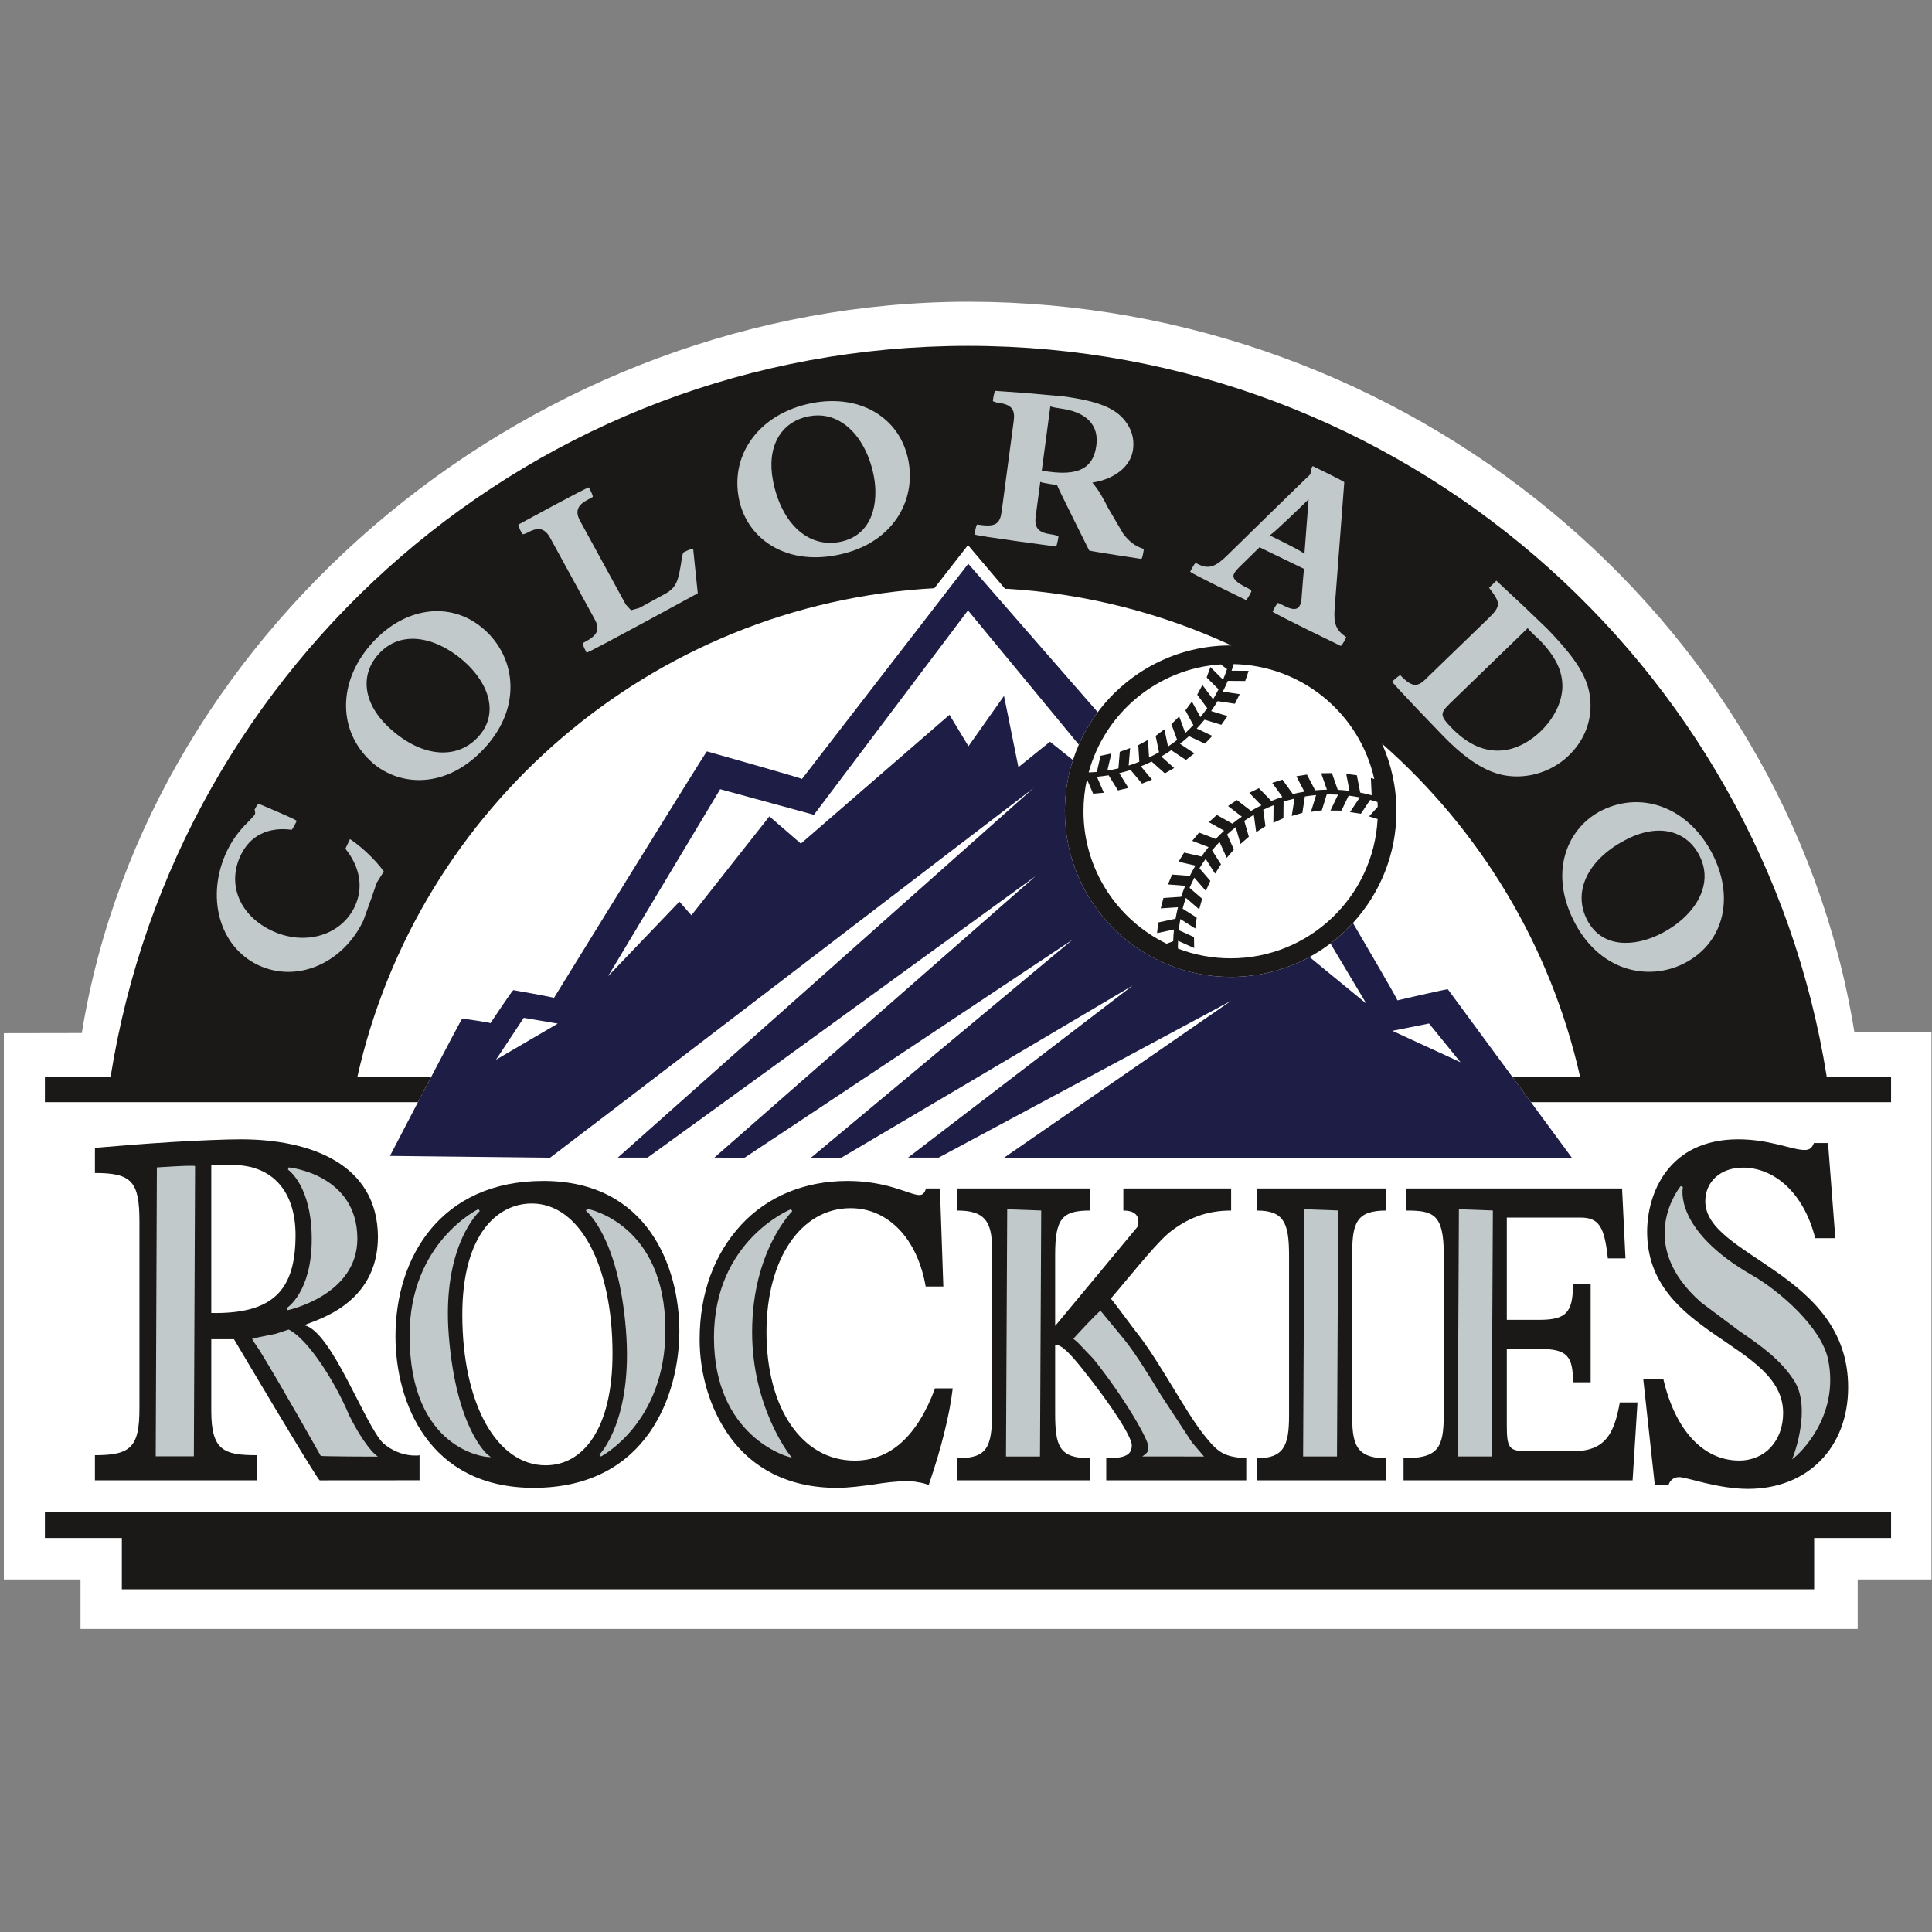 <?xml version="1.0" encoding="UTF-8" standalone="no"?>
<svg width="500px" height="500px" viewBox="0 0 500 500" version="1.1" xmlns="http://www.w3.org/2000/svg" xmlns:xlink="http://www.w3.org/1999/xlink">
    <rect x="0" y="0" width="500" height="500" fill="#808080" stroke="none"/>
    <!-- Generator: Sketch 39.1 (31720) - http://www.bohemiancoding.com/sketch -->
    <title>COL</title>
    <desc>Created with Sketch.</desc>
    <defs></defs>
    <g id="MLB" stroke="none" stroke-width="1" fill="none" fill-rule="evenodd">
        <g id="COL">
            <g transform="translate(1, 78)">
                <path d="M478.908,189.057 C461.408,81.284 363,0.097 249.665,0.097 C138.044,0.097 37.403,83.172 20.17,189.348 C18.913,189.348 0,189.382 0,189.382 L0,330.755 L19.835,330.755 L19.835,343.572 L479.772,343.572 L479.772,330.755 L498.864,330.755 L498.864,189.057 L478.908,189.057" id="Fill-1" fill="#FFFFFF"></path>
                <path d="M107.578,305.095 C107.578,305.095 83.291,305.105 81.752,305.115 C81.165,305.115 59.549,268.583 59.549,268.583 L53.68,268.583 L53.68,287.123 C53.68,297.364 56.893,298.601 65.524,298.601 L65.524,305.105 L23.568,305.105 L23.568,298.601 C32.869,298.601 35.087,296.529 35.087,286.434 L35.087,238.153 C35.087,227.777 33.092,225.568 23.568,225.568 L23.568,219.065 C30.325,218.507 34.864,218.099 43.718,217.541 C50.689,217.128 57.553,216.852 61.32,216.852 C79.024,216.852 96.738,223.045 96.811,242.162 C96.738,259.847 80.383,263.657 77.777,264.963 C84.869,266.564 93.451,290.851 98.15,295.476 C102.694,299.426 107.578,298.626 107.578,298.626 L107.578,305.095" id="Fill-2" fill="#1A1918"></path>
                <path d="M53.68,261.803 C69.733,262.085 75.485,255.863 75.485,241.613 C75.485,230.684 69.84,223.491 59.102,223.491 L53.68,223.491 L53.68,261.803" id="Fill-3" fill="#FFFFFF"></path>
                <path d="M245.563,281.304 C244.782,288.225 242.451,297.208 239.636,305.464 L239.345,306.318 C238.471,305.959 237.495,305.711 236.524,305.59 C235.65,305.347 234.583,305.347 233.417,305.347 C230.791,305.347 227.971,305.711 224.961,306.197 C222.049,306.566 218.937,307.051 215.534,307.051 C202.515,307.051 193.573,301.586 188.034,294.054 C182.495,286.526 180.063,277.053 180.063,268.676 C180.063,256.528 183.956,246.447 190.757,239.046 C197.461,231.756 207.078,227.626 218.354,227.626 C228.752,227.626 234.485,231.271 236.913,231.271 C237.786,231.271 238.272,230.791 238.66,229.572 L242.257,229.572 L243.136,254.95 L238.568,254.95 C237.495,248.762 235.068,243.657 231.67,240.138 C228.267,236.615 223.99,234.673 219.131,234.673 C206.209,234.673 197.364,247.908 197.364,266.734 C197.364,286.526 206.597,300.004 220.199,300.004 C229.335,300.004 236.33,293.811 240.995,281.304 L245.563,281.304" id="Fill-4" fill="#1A1918"></path>
                <path d="M321.534,305.105 L285.296,305.105 L285.296,299.397 C290.631,299.397 291.903,298.305 291.903,295.995 C291.903,293.928 286.942,286.041 279.068,276.203 C275.573,271.835 273.626,270.01 272.073,270.01 L272.073,287.618 C272.073,296.243 273.044,299.397 281.112,299.397 L281.112,305.105 L246.709,305.105 L246.709,299.397 C254.383,299.397 255.752,296.728 255.752,287.497 L255.752,245.234 C255.752,237.833 253.612,235.285 246.709,235.285 L246.709,229.572 L281.112,229.572 L281.112,235.285 C274.015,235.285 272.073,237.221 272.073,246.695 L272.073,265.152 L293.354,239.531 C293.354,239.531 295.058,235.28 289.723,235.285 L289.723,229.572 L317.617,229.572 L317.617,235.285 C311.684,235.285 306.937,236.993 302.393,240.381 C298.981,242.803 293.184,250.184 286.485,258.081 C287.646,259.416 291.903,265.273 293.063,266.734 C299.087,274.262 305.602,287.133 310.655,293.447 C314.155,297.815 315.612,299.033 321.534,299.397 L321.534,305.105" id="Fill-5" fill="#1A1918"></path>
                <path d="M324.252,305.105 L324.252,299.397 C331.15,299.397 332.607,296.243 332.607,288.468 L332.607,246.938 C332.607,238.439 331.248,235.285 324.252,235.285 L324.252,229.572 L357.777,229.572 L357.777,235.285 C350.005,235.285 348.932,238.439 348.932,246.938 L348.932,287.74 C348.932,295.267 349.515,299.397 357.777,299.397 L357.777,305.105 L324.252,305.105" id="Fill-6" fill="#1A1918"></path>
                <path d="M418.791,229.572 L419.67,247.661 L415.107,247.661 C414.228,239.405 412.767,237.105 408.01,237.105 L388.961,237.105 L388.961,263.575 L397.35,263.575 C404.243,263.575 406.092,261.755 406.092,254.344 L410.66,254.344 L410.66,279.727 L406.092,279.727 C406.092,272.922 404.539,271.102 397.447,271.102 L388.961,271.102 L388.961,290.656 C388.961,297.092 389.544,297.577 394.791,297.577 L406.063,297.577 C414.524,297.577 416.757,292.962 418.209,284.944 L422.782,284.944 L421.519,305.105 L362.238,305.105 L362.238,299.397 C371.078,299.397 372.636,296.849 372.636,288.225 L372.636,246.447 C372.636,236.124 369.82,235.285 362.922,235.285 L362.922,229.572 L418.791,229.572" id="Fill-7" fill="#1A1918"></path>
                <path d="M429.485,278.965 C432.583,292.243 439.883,299.989 449.073,299.989 C455.825,299.989 460.476,294.869 460.476,287.672 C460.476,269.418 425.277,267.618 425.277,240.779 C425.277,230.96 430.704,216.852 448.854,216.852 C457.044,216.852 462.801,219.613 466.015,219.613 C467.228,219.613 467.893,219.201 468.447,217.818 L472.097,217.818 L473.981,242.439 L468.772,242.439 C465.791,230.543 458.039,224.18 450.073,224.18 C444.316,224.18 440.33,227.777 440.33,232.892 C440.33,247.282 477.301,251.291 477.301,281.037 C477.301,296.67 466.782,307.318 451.398,307.318 C443.544,307.318 435.456,304.27 433.578,304.27 C431.806,304.27 431.029,305.522 430.811,306.347 L427.267,306.347 L424.277,278.965 L429.485,278.965" id="Fill-8" fill="#1A1918"></path>
                <path d="M39.597,224.127 L39.301,298.897 L49.17,298.897 L49.485,223.782 C49.15,223.467 39.597,224.127 39.597,224.127" id="Fill-9" fill="#C1C9CA"></path>
                <path d="M73.718,224.122 L73.519,224.7 C73.583,224.743 79.675,228.835 79.675,242.701 C79.675,256.426 73.296,260.459 73.233,260.498 L73.461,261.075 C73.641,261.037 91.529,257.188 91.485,242.536 C91.437,225.908 73.893,224.137 73.718,224.122" id="Fill-10" fill="#C1C9CA"></path>
                <path d="M136.626,233.46 C127.879,233.46 118.646,241.23 118.646,262.24 C118.646,285.192 127.49,301.217 140.223,301.217 C149.84,301.217 157.519,291.87 157.519,272.316 C157.519,249.369 148.971,233.46 136.626,233.46 L136.626,233.46 Z M137.117,307.051 C109.806,307.051 101.35,284.706 101.35,267.826 C101.35,247.423 113.01,227.626 139.641,227.626 C166.655,227.626 174.816,249.976 174.816,266.487 C174.816,282.639 166.655,307.051 137.117,307.051 L137.117,307.051 Z" id="Fill-11" fill="#1A1918"></path>
                <path d="M125.233,298.48 C125.155,298.412 117.112,291.904 115.155,267.758 C113.267,244.341 123.068,235.513 123.165,235.425 L122.825,234.901 C122.65,234.989 105.005,243.603 105.005,267.589 C105.005,297.344 124.82,299.028 125.019,299.038 L126.049,299.111 L125.233,298.48" id="Fill-12" fill="#C1C9CA"></path>
                <path d="M150.888,234.814 L150.646,235.377 C150.728,235.44 159.034,241.953 160.985,266.089 C162.879,289.521 154.238,298.349 154.146,298.431 L154.51,298.946 C154.675,298.859 171.204,290.234 171.204,266.259 C171.204,238.556 151.092,234.848 150.888,234.814" id="Fill-13" fill="#C1C9CA"></path>
                <path d="M193.65,266.632 C193.68,245.763 203.942,235.552 204.044,235.455 L203.714,234.93 C203.515,235.008 183.791,243.026 183.772,268.088 C183.748,293.777 202.83,298.956 203.024,298.999 L203.932,299.237 L203.35,298.499 C203.252,298.378 193.612,286.041 193.65,266.632" id="Fill-14" fill="#C1C9CA"></path>
                <polyline id="Fill-15" fill="#C1C9CA" points="259.665 234.96 259.354 298.63 259.354 298.946 268.15 298.946 268.466 235.275 259.665 234.96"></polyline>
                <path d="M277,268.224 L276.772,268.467 L277.84,269.345 L282,273.704 C289.845,283.503 296.209,294.491 296.209,296.471 C296.209,297.398 296,297.883 295.364,298.368 L294.631,298.927 L310.602,298.946 L307.5,295.316 L299.485,283.105 C296.33,277.916 293.063,272.544 289.908,268.603 L283.835,261.245 C283.374,261.25 277,268.224 277,268.224" id="Fill-16" fill="#C1C9CA"></path>
                <polyline id="Fill-17" fill="#C1C9CA" points="336.248 298.621 336.248 298.936 345.015 298.936 345.33 235.265 336.568 234.95 336.248 298.621"></polyline>
                <polyline id="Fill-18" fill="#C1C9CA" points="376.252 298.621 376.252 298.936 385.029 298.936 385.35 235.265 376.563 234.95 376.252 298.621"></polyline>
                <path d="M472.117,273.844 C470.422,265.608 459.636,256.149 452.515,252.072 C431.976,240.293 434.5,229.33 434.529,229.223 L433.976,228.941 C433.854,229.087 421.757,243.783 439.311,259.119 L449.044,266.395 C454.553,270.175 459.757,273.738 463.359,279.377 C467.786,286.327 463.267,298.441 463.218,298.567 L462.796,299.684 L463.709,298.922 C463.835,298.825 475.267,289.137 472.117,273.844" id="Fill-19" fill="#C1C9CA"></path>
                <path d="M64.573,268.574 C64.587,268.613 64.67,268.637 64.796,268.647 C64.738,268.651 64.689,268.656 64.641,268.666 C64.621,268.642 64.597,268.603 64.573,268.574 L64.573,268.574 Z M96.097,298.402 C96.068,298.383 93.252,296.073 89.374,288.303 C85.718,279.576 78.728,268.617 73.82,266.147 L73.699,266.084 L73.558,266.133 L70.393,267.181 L64.248,268.414 C64.306,268.506 64.374,268.608 64.432,268.705 C64.354,268.715 64.301,268.724 64.301,268.724 C64.864,269.51 65.5,270.447 66.175,271.481 C72.097,281.1 81.888,298.582 82,298.776 C82.277,298.936 95.898,298.97 95.898,298.97 L96.796,298.975 L96.097,298.402 L96.097,298.402 Z" id="Fill-20" fill="#C1C9CA"></path>
                <polyline id="Fill-21" fill="#1A1918" points="30.534 320.029 30.534 333.308 468.505 333.308 468.505 320.029 488.408 320.029 488.408 313.394 10.621 313.394 10.621 320.029 30.534 320.029"></polyline>
                <path d="M127.364,196.249 L134.549,185.412 L143.35,186.902 L127.364,196.249 L127.364,196.249 Z M368.83,186.878 L376.981,196.909 L359.34,188.775 L368.83,186.878 L368.83,186.878 Z M405.786,221.608 L373.704,178.03 C373.383,177.913 360.67,180.889 360.655,180.889 L360.66,180.889 C360.66,180.534 351.971,165.693 349.141,160.869 C349.068,160.951 348.995,161.024 348.917,161.106 C348.859,161.169 348.801,161.228 348.738,161.291 C346.985,163.159 345.073,164.873 343.01,166.401 L343.354,166.227 L352.607,181.728 L337.898,169.668 C331.825,172.963 324.874,174.832 317.49,174.832 C293.83,174.832 274.583,155.593 274.583,131.933 C274.583,127.313 275.32,122.867 276.68,118.703 L270.733,113.956 L262.563,120.547 L258.84,102.09 L249.636,115.121 L244.723,106.992 L206.262,140.329 L198.117,133.277 L177.932,158.879 L174.83,155.341 L156.364,174.642 L185.383,126.245 L209.646,132.87 L249.515,79.968 L278.199,114.723 C279.427,111.923 280.951,109.283 282.723,106.832 C282.791,106.744 282.85,106.657 282.913,106.569 C282.976,106.482 283.034,106.395 283.092,106.312 C272.903,94.616 249.83,68.184 249.83,68.184 L249.578,67.893 L249.345,68.199 C249.345,68.199 206.553,123.59 206.549,123.6 C206.544,123.396 181.947,116.461 181.947,116.461 C181.592,116.592 142.413,180.18 142.359,180.267 C142.354,180.078 131.84,178.239 131.84,178.239 C131.524,178.37 125.947,186.766 125.927,186.795 C125.917,186.625 118.641,185.587 118.641,185.587 C118.495,185.664 114.714,192.823 110.587,200.705 C109.447,202.874 108.286,205.097 107.165,207.242 C103.286,214.668 99.922,221.147 99.922,221.147 L100.272,221.152 L112.738,221.293 L141.369,221.608 C141.534,221.55 239.694,146.444 266.447,125.973 C255.039,136.112 158.874,221.593 158.874,221.593 L166.578,221.589 C166.738,221.535 245.388,164.445 267.005,148.745 C257.845,156.777 183.879,221.584 183.879,221.584 L191.684,221.623 C191.835,221.574 258.063,177.506 276.563,165.198 C268.675,171.774 208.898,221.603 208.898,221.603 L216.786,221.593 C216.927,221.555 275.422,186.936 292.16,177.035 C284.888,182.607 233.995,221.593 233.995,221.593 L241.927,221.593 C242.049,221.555 300.301,190.289 317.636,180.986 C309.714,186.465 258.859,221.608 258.859,221.608 L405.786,221.608 L405.786,221.608 Z" id="Fill-22" fill="#1E1D46"></path>
                <path d="M355.524,133.962 C354.471,154.05 337.85,170.017 317.49,170.017 C312.684,170.017 308.097,169.119 303.864,167.498 L303.84,166.892 C303.84,166.416 303.859,165.945 303.879,165.474 L308.049,167.353 L308.01,164.509 L304.063,162.727 C304.165,161.757 304.311,160.796 304.485,159.849 L308.335,162.305 L308.704,159.476 L305.063,157.161 C305.306,156.214 305.587,155.282 305.898,154.365 L309.35,157.335 L310.121,154.598 L306.864,151.778 C307.243,150.88 307.66,150.002 308.097,149.138 L311.073,152.569 L312.233,149.968 L309.422,146.721 C309.927,145.891 310.466,145.076 311.024,144.285 L313.466,148.104 L314.99,145.697 L312.689,142.081 C313.301,141.329 313.951,140.606 314.621,139.902 L316.476,144.023 L318.335,141.858 L316.578,137.961 C317.291,137.306 318.039,136.675 318.801,136.073 L320.049,140.421 L322.199,138.548 L321.015,134.432 C321.82,133.884 322.646,133.37 323.49,132.879 L324.102,137.374 L326.5,135.825 L325.927,131.574 C326.796,131.147 327.689,130.759 328.597,130.395 L328.553,134.937 L331.146,133.758 L331.189,129.458 C332.112,129.162 333.053,128.909 334.005,128.676 L333.306,133.171 L336.049,132.375 L336.704,128.128 C337.66,127.973 338.626,127.851 339.607,127.759 L338.267,132.113 L341.087,131.719 L342.35,127.614 C342.617,127.609 342.879,127.594 343.141,127.594 C343.859,127.594 344.568,127.614 345.282,127.652 L343.325,131.768 L346.175,131.787 L348.024,127.905 C348.995,128.021 349.961,128.181 350.913,128.371 L348.383,132.166 L351.199,132.598 L353.602,129.002 C354.243,129.176 354.874,129.37 355.5,129.584 C355.524,129.992 355.544,130.399 355.553,130.812 L353.32,133.287 L355.524,133.962 L355.524,133.962 Z M302.825,162.558 C302.714,163.557 302.655,164.567 302.621,165.591 L300.903,166.227 C288.175,160.058 279.403,147.022 279.403,131.933 C279.403,129.104 279.718,126.347 280.306,123.692 L281.908,127.41 L284.675,127.162 L282.883,123.027 C283.903,122.935 284.913,122.804 285.908,122.639 L288.33,126.556 L291.024,125.92 L288.67,122.09 C289.66,121.853 290.646,121.586 291.612,121.28 L294.558,124.794 L297.136,123.775 L294.252,120.324 C295.204,119.95 296.131,119.538 297.044,119.096 L300.466,122.149 L302.874,120.765 L299.529,117.786 C300.417,117.276 301.277,116.728 302.112,116.155 L305.927,118.679 L308.112,116.965 L304.379,114.495 C305.18,113.864 305.956,113.209 306.714,112.52 L310.835,114.461 L312.748,112.452 L308.714,110.549 C309.413,109.812 310.087,109.045 310.733,108.258 L315.083,109.579 L316.684,107.312 L312.437,106.021 C313.024,105.186 313.587,104.337 314.112,103.454 L318.583,104.128 L319.845,101.653 L315.466,100.993 C315.927,100.085 316.354,99.158 316.748,98.212 L321.262,98.241 L322.15,95.611 L317.738,95.582 C317.927,95.019 318.107,94.446 318.272,93.868 C336.097,94.232 350.908,106.822 354.66,123.6 L353.782,123.352 L353.99,127.813 C353.01,127.541 352.019,127.317 351.019,127.119 L350.155,122.634 L347.398,122.27 L348.248,126.677 C347.243,126.551 346.228,126.454 345.209,126.4 L343.704,122.076 L340.922,122.12 L342.403,126.366 C341.379,126.386 340.364,126.439 339.359,126.531 L337.238,122.459 L334.5,122.896 L336.573,126.89 C335.568,127.055 334.573,127.259 333.587,127.497 L330.898,123.77 L328.252,124.604 L330.879,128.249 C329.908,128.555 328.956,128.909 328.015,129.288 L324.811,125.983 L322.311,127.186 L325.447,130.419 C324.534,130.865 323.641,131.351 322.762,131.86 L319.112,129.05 L316.811,130.598 L320.383,133.355 C319.544,133.928 318.728,134.534 317.937,135.165 L313.913,132.904 L311.859,134.772 L315.796,136.985 C315.044,137.67 314.33,138.388 313.631,139.126 L309.325,137.466 L307.558,139.611 L311.772,141.232 C311.126,142.018 310.519,142.834 309.937,143.664 L305.442,142.644 L304.005,145.022 L308.388,146.017 C307.869,146.886 307.383,147.774 306.927,148.682 L302.34,148.332 L301.267,150.89 L305.733,151.24 C305.34,152.171 304.995,153.128 304.67,154.093 L300.097,154.399 L299.398,157.088 L303.864,156.792 C303.612,157.767 303.408,158.762 303.228,159.767 L298.748,160.728 L298.447,163.494 L302.825,162.558 L302.825,162.558 Z M314.917,93.946 L316.558,95.169 C316.248,96.101 315.898,97.013 315.524,97.911 L312.248,94.64 L311.282,97.324 L314.364,100.401 C313.917,101.279 313.447,102.138 312.942,102.973 L310.184,99.27 L308.835,101.784 L311.437,105.269 C310.874,106.07 310.282,106.841 309.66,107.589 L307.471,103.556 L305.777,105.846 L307.84,109.656 C307.165,110.365 306.476,111.049 305.752,111.704 L304.17,107.404 L302.16,109.428 L303.65,113.481 C302.883,114.082 302.092,114.66 301.286,115.204 L300.35,110.734 L298.073,112.452 L298.956,116.674 C298.112,117.159 297.248,117.606 296.379,118.028 L296.092,113.485 L293.587,114.849 L293.854,119.14 C292.956,119.499 292.034,119.829 291.102,120.125 L291.476,115.587 L288.801,116.582 L288.451,120.853 C287.51,121.081 286.549,121.27 285.583,121.426 L286.612,117.009 L283.82,117.601 L282.859,121.775 C282.155,121.838 281.451,121.877 280.748,121.901 C284.932,106.536 298.495,95.043 314.917,93.946 L314.917,93.946 Z M471.762,200.676 C454.714,93.427 361.587,11.512 249.515,11.512 C137.456,11.512 44.68,93.427 27.626,200.666 L10.621,200.68 L10.621,207.242 L107.165,207.242 C108.286,205.097 109.447,202.874 110.587,200.705 L91.481,200.705 C107.044,131.098 167.519,78.265 240.811,74.227 L249.515,63.074 L259.126,74.402 C259.126,74.402 259.126,74.402 259.684,74.377 C280.301,75.649 299.874,80.779 317.694,89.039 C317.631,89.039 317.563,89.034 317.49,89.034 C303.432,89.034 290.927,95.834 283.092,106.312 C283.034,106.395 282.976,106.482 282.913,106.569 C282.85,106.657 282.791,106.744 282.723,106.832 C280.951,109.283 279.427,111.923 278.199,114.723 C277.626,116.019 277.121,117.344 276.68,118.703 C275.32,122.867 274.583,127.313 274.583,131.933 C274.583,155.593 293.83,174.832 317.49,174.832 C324.874,174.832 331.825,172.963 337.898,169.668 C339.684,168.697 341.388,167.6 343.01,166.401 C345.073,164.873 346.985,163.159 348.738,161.291 C348.801,161.228 348.859,161.169 348.917,161.106 C348.995,161.024 349.068,160.951 349.141,160.869 C356.126,153.234 360.398,143.071 360.398,131.933 C360.398,125.711 359.058,119.805 356.67,114.466 C381.947,136.699 400.267,166.659 407.927,200.666 L390.369,200.671 L395.209,207.242 L488.408,207.242 L488.408,200.608 L471.762,200.676 L471.762,200.676 Z" id="Fill-23" fill="#1A1918"></path>
                <path d="M225.126,45.117 C226.461,51.969 224.961,60.565 216.34,62.249 C208.16,63.841 201.214,57.483 199.053,46.417 C197.354,37.715 200.985,31.173 208.291,29.746 C211.5,29.125 214.49,29.727 217.17,31.537 C221.058,34.148 223.951,39.103 225.126,45.117 L225.126,45.117 Z M234.087,41.176 C233.097,36.099 230.422,31.969 226.345,29.227 C221.699,26.092 215.573,25.067 209.097,26.329 C202.18,27.679 196.515,31.183 193.136,36.196 C190.189,40.564 189.184,45.709 190.228,51.062 C191.17,55.891 193.908,60.041 197.937,62.754 C202.723,65.971 208.83,66.976 215.602,65.651 C222.451,64.316 227.825,61.011 231.141,56.095 C234.068,51.746 235.117,46.446 234.087,41.176 L234.087,41.176 Z" id="Fill-24" fill="#C1C9CA"></path>
                <path d="M282.825,35.924 C282.825,36.371 282.791,36.837 282.723,37.332 C282.393,39.826 281.505,41.593 280.015,42.738 C278.049,44.238 274.981,44.68 270.607,44.097 C270.607,44.097 269.073,43.898 268.607,43.835 C268.689,43.233 270.816,27.208 270.83,27.106 C270.874,27.378 273.563,27.737 273.563,27.737 C277.131,28.212 282.825,29.911 282.825,35.924 L282.825,35.924 Z M289.728,60.191 L285.757,53.425 C284.573,51.052 283.379,48.844 281.694,46.898 C287.519,45.99 291.646,42.695 292.223,38.356 C292.291,37.871 292.32,37.4 292.32,36.939 C292.32,34.779 291.626,32.818 290.209,30.974 C287.597,27.562 283.083,25.771 274.107,24.577 L264.296,23.699 L256.578,23.155 C256.243,23.427 255.942,25.742 255.942,25.742 C256.204,26.096 257.456,26.261 257.456,26.261 C261.184,26.756 261.694,28.324 261.335,31.052 L258.214,54.488 C258.024,55.944 257.617,56.867 256.937,57.391 C256.141,57.997 254.917,58.138 252.835,57.861 L251.883,57.735 C251.529,58.007 251.218,60.322 251.218,60.322 C251.495,60.676 272.267,63.433 272.267,63.433 C272.617,63.161 272.932,60.851 272.932,60.851 C272.655,60.497 270.879,60.259 270.879,60.259 C268.126,59.895 266.956,58.866 266.956,56.692 C266.956,56.371 266.985,56.027 267.034,55.658 C267.034,55.658 268.218,46.747 268.228,46.675 C268.277,46.961 272.553,47.529 272.563,47.534 C272.558,47.83 280.879,64.472 280.879,64.472 C281.112,64.642 294.379,66.651 294.379,66.651 C294.738,66.384 295.039,64.074 295.039,64.074 C293.607,63.603 291.801,62.904 289.728,60.191 L289.728,60.191 Z" id="Fill-25" fill="#C1C9CA"></path>
                <path d="M403.345,99.576 L403.345,99.789 C403.277,103.633 401.204,107.894 397.786,111.2 C395.806,113.126 391.684,116.344 386.374,116.262 C382.33,116.194 378.403,114.223 374.709,110.413 C373.107,108.763 372.33,107.807 372.33,106.895 C372.33,106.05 373.015,105.24 374.34,103.949 C374.34,103.949 394.325,84.598 394.393,84.531 C394.393,84.87 397.447,87.641 397.447,87.641 C401.515,91.844 403.345,95.533 403.345,99.576 L403.345,99.576 Z M399.461,84.773 L393.529,79.075 L386.257,72.286 L386.044,72.494 L384.369,74.115 C386.015,76.265 386.675,77.362 386.665,78.347 C386.646,79.294 386.029,80.255 384.456,81.784 L367.854,97.853 C365.694,99.95 364.252,99.702 361.417,96.78 C360.971,96.771 359.296,98.392 359.296,98.392 C359.286,98.838 372.534,112.515 372.534,112.515 C381.369,121.629 387.18,122.867 391.267,122.935 C396.35,123.022 401.354,121.047 404.995,117.519 C408.597,114.029 410.544,109.68 410.626,104.944 C410.723,98.586 407.908,93.49 399.461,84.773 L399.461,84.773 Z" id="Fill-26" fill="#C1C9CA"></path>
                <path d="M439.481,152.632 C437.966,157.059 433.942,161.14 428.432,163.839 C422.16,166.901 413.471,167.688 409.602,159.801 C405.942,152.312 410.286,143.96 420.413,139.004 C424.714,136.893 428.85,136.413 432.354,137.616 C435.199,138.592 437.466,140.659 438.903,143.6 C440.34,146.527 440.534,149.57 439.481,152.632 L439.481,152.632 Z M442.417,143.479 C436.49,131.385 424.388,126.424 413.631,131.69 C405.068,135.874 399.743,146.935 406.121,159.971 C412.714,173.429 425.417,175.943 434.568,171.463 C444.796,166.455 448.024,154.948 442.417,143.479 L442.417,143.479 Z" id="Fill-27" fill="#C1C9CA"></path>
                <path d="M89.879,139.359 L89.578,139.155 L88.388,141.649 C92.238,146.469 93.102,151.807 90.801,156.646 C87.223,164.159 77.782,166.882 69.301,162.844 C61,158.898 57.709,150.876 61.291,143.343 C63.699,138.281 68.379,135.942 74.466,136.748 C74.796,136.573 75.796,134.462 75.796,134.462 C75.631,134.035 65.937,130.021 65.937,130.021 C65.534,130.176 64.888,131.535 64.888,131.535 C65.073,132.21 65.083,132.52 64.922,132.87 L63.689,134.233 C62.175,135.728 59.65,138.228 57.762,142.193 C52.165,153.962 55.684,166.945 65.796,171.755 C75.748,176.482 87.714,171.42 93.044,160.233 L95.218,154.181 L96.49,150.473 L98.335,147.536 C96.083,144.406 92.519,141.145 89.879,139.359" id="Fill-28" fill="#C1C9CA"></path>
                <path d="M125.709,105.259 C125.762,108.113 124.694,110.705 122.524,112.952 C116.738,118.955 107.398,117.732 99.277,109.913 C92.893,103.759 92.107,96.319 97.277,90.956 C103.748,84.239 113.529,87.768 119.883,93.883 C123.568,97.436 125.641,101.473 125.709,105.259 L125.709,105.259 Z M124.961,85.511 C121.238,81.924 116.675,80.075 111.762,80.167 C106.155,80.274 100.544,82.943 95.966,87.7 C91.078,92.771 88.447,98.892 88.558,104.939 C88.655,110.205 90.786,114.99 94.718,118.785 C101.583,125.391 113.801,126.619 123.874,116.169 C128.718,111.141 131.218,105.351 131.107,99.416 C131.01,94.174 128.825,89.238 124.961,85.511 L124.961,85.511 Z" id="Fill-29" fill="#C1C9CA"></path>
                <path d="M178.398,64.098 C177.932,63.85 175.83,65.001 175.83,65.001 C175.67,65.224 175.447,66.622 175.447,66.622 C174.597,71.97 174.272,73.97 171.155,75.673 L164.485,79.318 L162.311,79.934 L160.966,78.464 L149.131,56.823 C148.495,55.658 148.306,54.683 148.553,53.838 C148.811,52.945 149.573,52.164 150.888,51.45 L152.408,50.615 C152.529,50.188 151.413,48.14 151.413,48.14 C150.985,48.014 133.175,57.75 133.175,57.75 C133.049,58.177 134.165,60.23 134.165,60.23 C134.597,60.356 135.597,59.808 135.597,59.808 C137.068,59.002 138.184,58.754 139.117,59.031 C139.985,59.283 140.728,59.992 141.383,61.196 L152.874,82.206 C153.558,83.448 153.762,84.414 153.519,85.234 C153.238,86.185 152.345,87.049 150.709,87.942 L149.816,88.433 C149.689,88.86 150.806,90.908 150.806,90.908 C151.238,91.034 179.398,75.639 179.398,75.639 L179.578,75.537 L178.398,64.098" id="Fill-30" fill="#C1C9CA"></path>
                <path d="M339.117,43.161 L338.913,43.064 C338.913,43.044 338.922,42.986 338.922,42.981 C338.922,43.015 339.044,43.098 339.117,43.161 L339.117,43.161 Z M336.908,65.146 L336.888,65.408 L336.859,65.394 C336.874,65.326 336.893,65.234 336.908,65.146 L336.908,65.146 Z M327.898,60.341 C329.311,59.327 335.709,53.129 337.665,51.222 C337.549,52.649 336.655,64.35 336.592,65.258 L336.325,65.132 C335.121,64.214 328.058,60.778 327.65,60.579 L327.898,60.341 L327.898,60.341 Z M327.432,60.793 C327.471,60.822 327.485,60.846 327.539,60.88 L327.413,60.817 L327.432,60.793 L327.432,60.793 Z M344.413,79.357 L346.898,46.801 C346.723,46.49 338.752,42.632 338.752,42.632 C338.301,42.889 338.136,44.733 338.136,44.733 C338.097,44.67 316.583,65.753 316.583,65.753 C313.549,68.738 311.772,69.306 309.262,68.092 L308.456,67.704 C308.039,67.845 307.015,69.946 307.015,69.946 C307.165,70.368 321.437,77.275 321.437,77.275 C321.859,77.134 322.874,75.033 322.874,75.033 C322.723,74.61 322.029,74.271 322.029,74.271 C319.583,73.091 318.379,72.135 318.228,71.281 C318.223,71.218 318.218,71.16 318.218,71.096 C318.218,70.407 318.835,69.655 319.816,68.68 C319.816,68.68 324.51,64.088 324.966,63.637 C325.345,63.821 336.524,69.238 336.544,69.247 C336.364,69.257 335.879,76.416 335.879,76.416 C335.786,78.046 335.417,79.022 334.762,79.401 C334.107,79.784 333.092,79.633 331.66,78.939 L329.777,78.027 C329.359,78.173 328.345,80.274 328.345,80.274 C328.485,80.692 345.985,89.165 345.985,89.165 C346.403,89.02 347.422,86.923 347.422,86.923 C344.718,85.016 344.102,83.477 344.413,79.357 L344.413,79.357 Z" id="Fill-32" fill="#C1C9CA"></path>
            </g>
        </g>
    </g>
</svg>